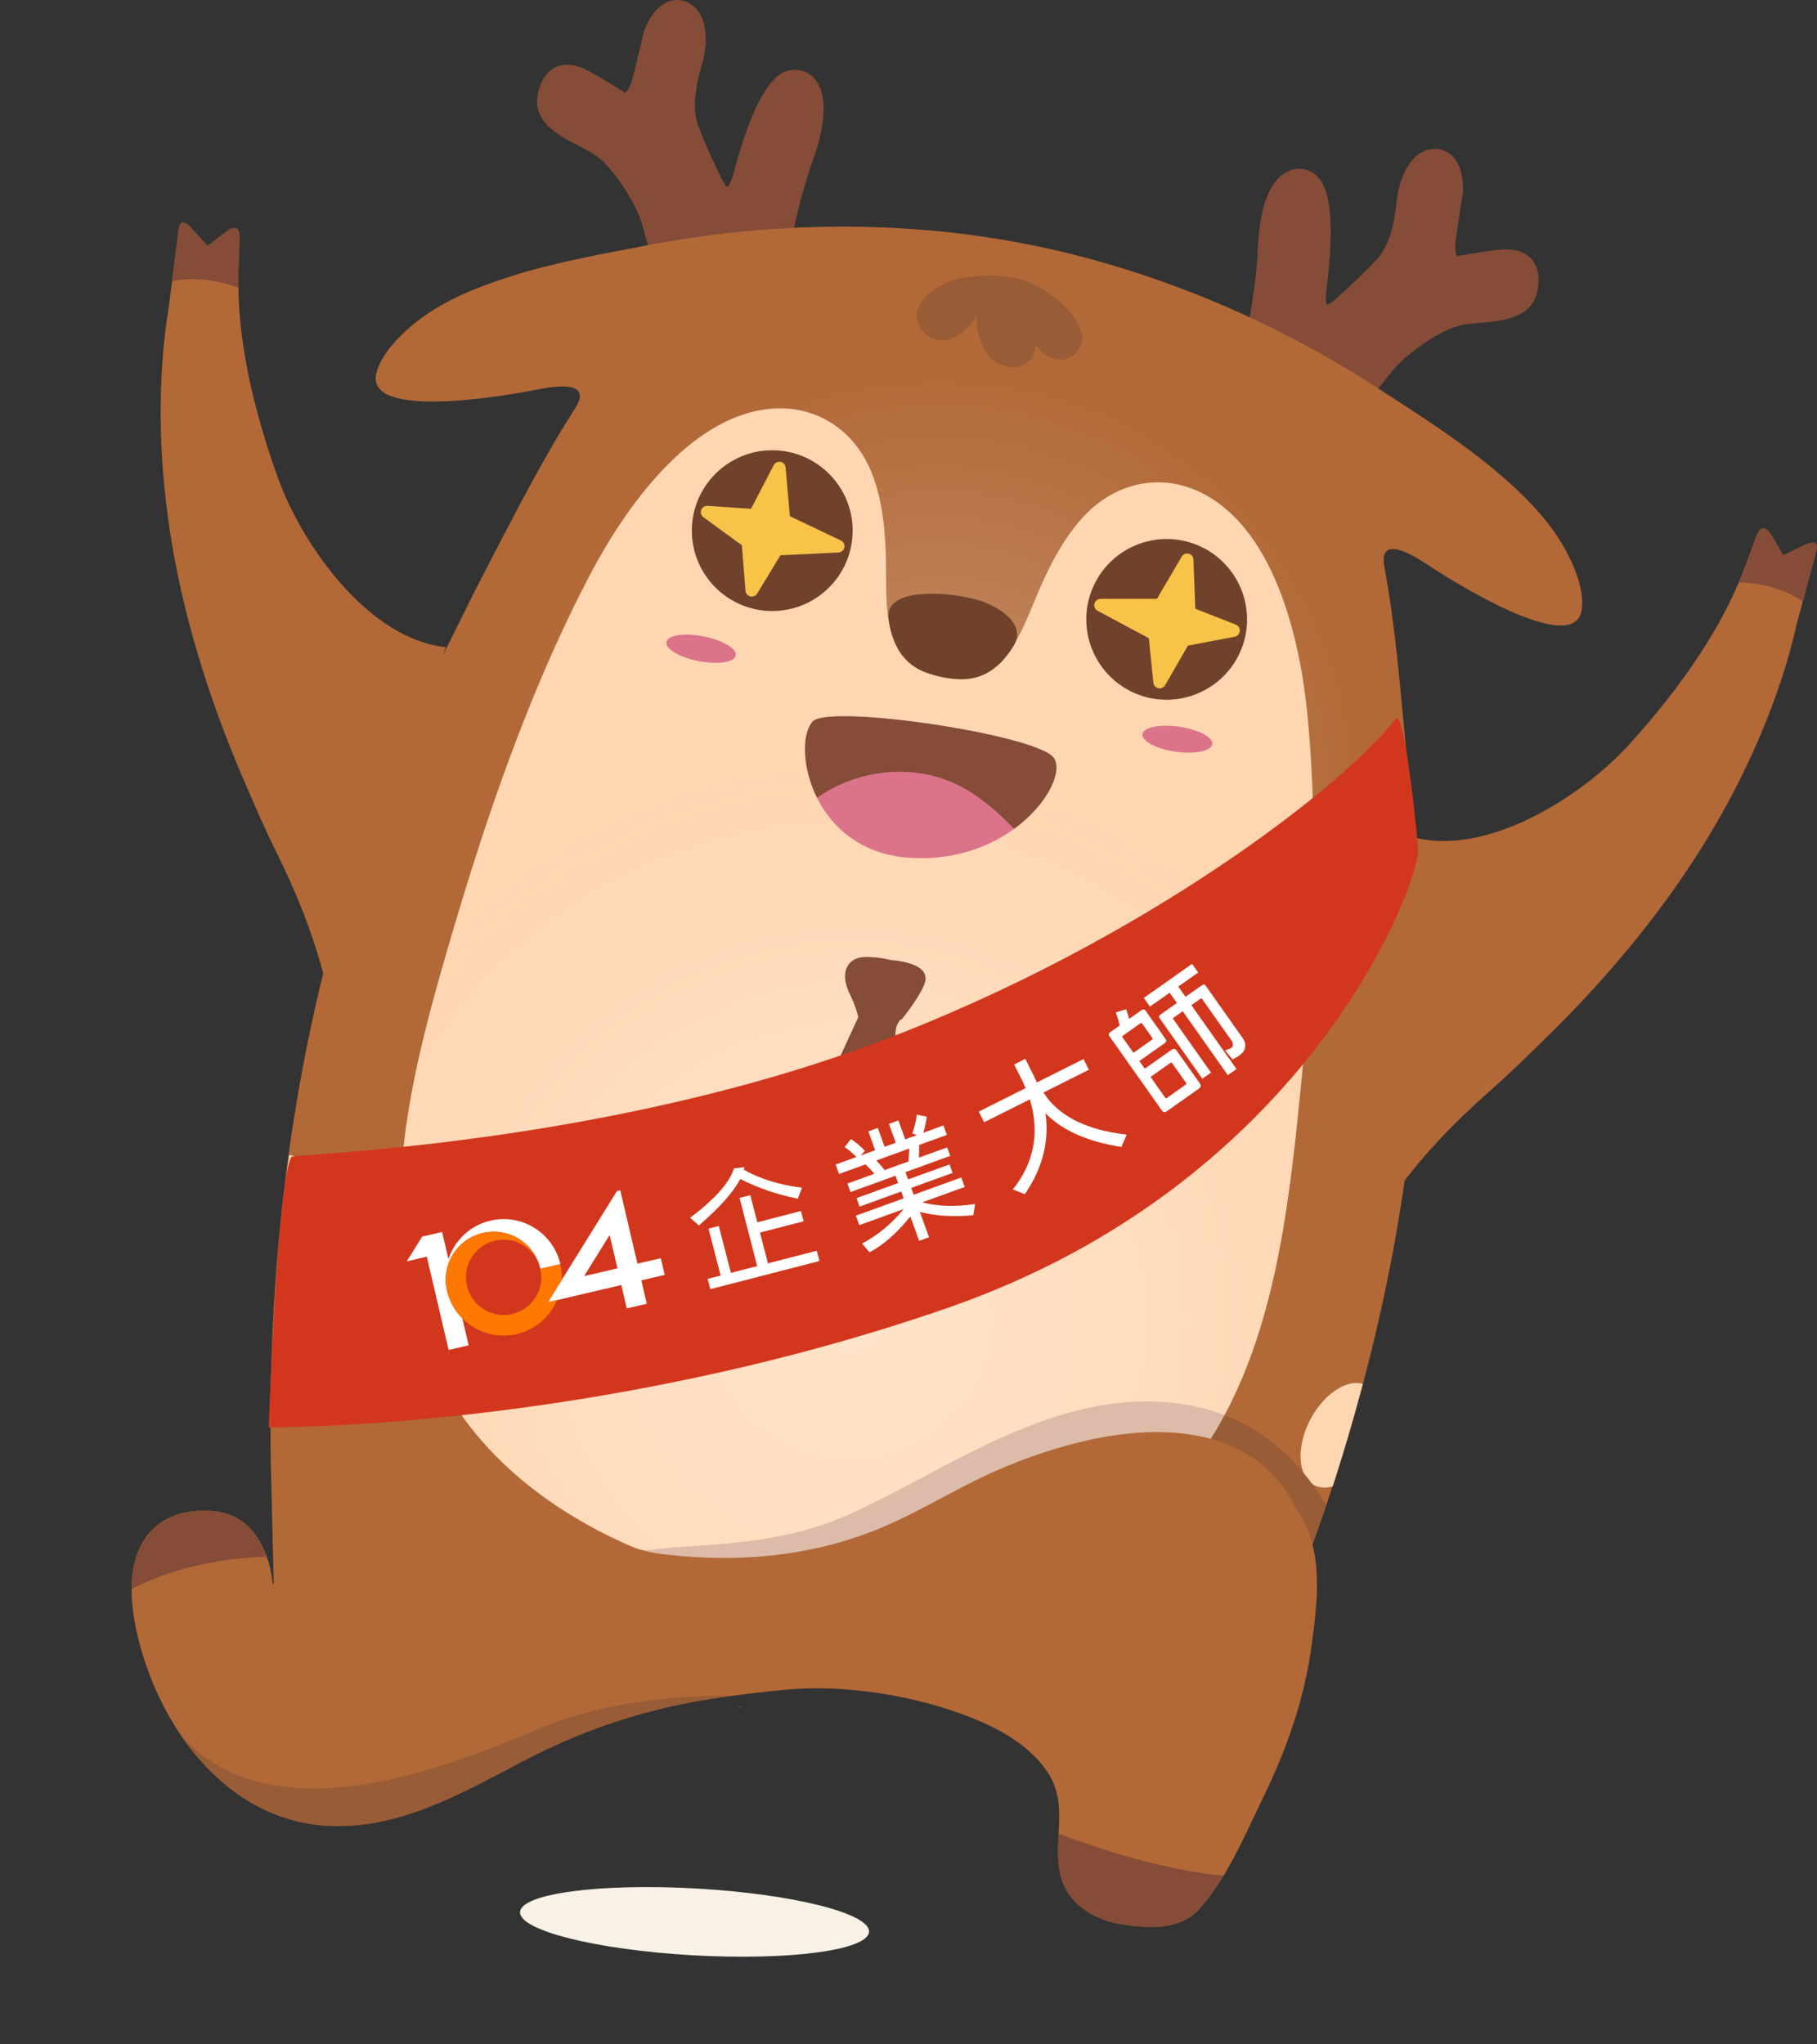 <svg width="256" height="288" viewBox="0 0 256 288" fill="none" xmlns="http://www.w3.org/2000/svg">
<rect x="0" y="0" width="256" height="288" fill="#333333" stroke="none"/>
<path d="M114.871 11.223C114.037 10.183 112.822 9.698 111.452 9.86C108.538 10.209 105.901 14.912 103.394 24.249C103.012 25.676 102.65 26.193 102.495 26.361C102.327 26.232 102.062 25.935 101.888 25.612C101.791 25.424 99.555 20.941 98.346 17.62C97.306 14.764 98.346 11.049 98.902 9.052C98.954 8.871 98.999 8.697 99.044 8.548C99.445 7.069 99.807 4.013 98.611 1.945C98.068 1.002 97.28 0.388 96.278 0.123C93.286 -0.652 91.367 2.501 90.708 4.484C90.688 4.536 90.675 4.581 90.669 4.633C90.669 4.646 90.372 6.1 89.183 10.79C88.672 12.806 88.09 13.058 88.09 13.065C88.052 13.065 87.948 13.019 87.903 12.981C87.838 12.922 87.774 12.871 87.703 12.825C87.677 12.813 85.15 11.217 83.114 10.092C81.279 9.072 79.676 8.852 78.358 9.44C77.104 9.996 76.245 11.223 75.811 13.084C74.874 17.09 78.61 19.028 81.615 20.592C82.306 20.947 82.959 21.289 83.541 21.638C86.365 23.331 89.79 28.991 90.52 31.782C91.322 34.819 94.333 44.336 94.462 44.743C94.598 45.176 94.966 45.505 95.412 45.589C95.619 45.628 95.832 45.615 96.026 45.557C96.401 45.441 96.679 45.156 96.815 44.807L107.743 43.011C107.924 43.231 108.176 43.386 108.467 43.444C109.145 43.58 109.798 43.134 109.934 42.462C110.011 42.075 110.115 41.467 110.25 40.672C110.897 36.861 112.247 28.92 114.535 22.549C116.435 17.251 116.551 13.336 114.871 11.223Z" fill="#854C37"/>
<path d="M216.662 40.73C216.966 38.843 216.636 37.383 215.686 36.395C214.685 35.355 213.121 34.954 211.033 35.2C208.726 35.471 205.779 35.994 205.754 36.001C205.682 36.014 205.611 36.033 205.527 36.065C205.45 36.091 205.333 36.091 205.301 36.078C205.301 36.078 204.862 35.626 205.146 33.558C205.812 28.764 206.096 27.311 206.096 27.298C206.109 27.246 206.115 27.194 206.115 27.149C206.264 25.056 205.702 21.412 202.606 21.005C201.579 20.869 200.622 21.14 199.756 21.806C197.876 23.266 197.049 26.232 196.861 27.75C196.842 27.905 196.822 28.079 196.797 28.273C196.557 30.334 196.111 34.166 194.076 36.421C191.762 38.973 188.188 42.119 187.801 42.462C187.503 42.707 187.135 42.888 186.935 42.946C186.851 42.727 186.721 42.113 186.902 40.653C188.117 31.064 187.452 25.715 184.886 24.287C183.678 23.615 182.366 23.608 181.202 24.255C178.844 25.573 177.474 29.242 177.228 34.864C176.937 41.622 175.179 49.478 174.339 53.264C174.165 54.04 174.029 54.647 173.958 55.035C173.822 55.713 174.268 56.366 174.94 56.502C175.231 56.56 175.522 56.508 175.774 56.372L185.216 62.168C185.209 62.536 185.364 62.911 185.662 63.156C185.823 63.292 186.017 63.383 186.217 63.421C186.663 63.512 187.122 63.344 187.419 62.995C187.691 62.672 194.076 55.002 195.969 52.489C197.708 50.183 203.013 46.241 206.271 45.737C206.943 45.634 207.673 45.569 208.448 45.498C211.815 45.188 216.01 44.807 216.656 40.743L216.662 40.73Z" fill="#854C37"/>
<path d="M221.38 79.109C219.028 73.869 214.769 69.714 210.426 66.09C205.405 61.903 199.86 58.42 194.399 54.861C181.816 46.655 167.974 40.375 153.465 36.44C133.231 30.955 111.633 30.632 91.095 34.579C84.691 35.813 78.241 36.938 72.011 38.915C66.615 40.627 61.103 42.862 56.947 46.823C55.364 48.328 53.658 50.293 53.057 52.438C51.054 59.59 73.136 55.39 75.508 54.906C80.807 53.827 82.882 54.628 81.053 57.484C76.613 64.403 72.806 71.879 69.007 79.16C65.808 85.279 62.854 91.52 59.726 97.671C57.07 102.885 54.789 108.287 52.74 113.772C44.346 136.302 39.944 160.298 38.568 184.255C38.129 191.834 38.006 199.426 38.174 207.011L38.697 228.326C52.798 225.657 66.841 224.133 77.963 226.084C90.132 228.216 122.019 230.497 126.84 230.174C131.661 229.851 162.836 231.705 165.279 233.391C166.19 234.018 170.849 236.228 176.336 238.76L178.197 234.503C181.222 227.544 183.975 220.463 186.437 213.285C194.218 190.587 199.22 166.707 199.97 142.679C200.15 136.831 200.079 130.965 199.595 125.13C199.02 118.256 198.645 111.362 198.005 104.488C197.236 96.308 196.544 87.947 195.052 79.865C194.438 76.531 196.661 76.57 201.159 79.574C203.168 80.911 222.02 93.155 222.873 85.77C223.131 83.554 222.291 81.099 221.399 79.102L221.38 79.109Z" fill="url(#paint0_radial_5617_13814)"/>
<path d="M182.806 157.765C183.361 152.499 183.859 147.188 184.247 141.858C185.248 128.096 185.52 114.192 184.195 100.605C183.18 90.157 179.665 74.999 169.725 69.656C163.987 66.568 157.472 67.763 152.878 72.551C149.976 75.581 148.011 79.4 146.337 83.276C143.882 88.962 141.613 96.599 134.162 95.597C133.729 95.539 133.315 95.442 132.915 95.326V95.313C132.882 95.313 132.844 95.3 132.805 95.3C132.766 95.287 132.727 95.281 132.695 95.268V95.281C132.275 95.235 131.861 95.171 131.435 95.061C124.158 93.174 124.94 85.24 124.824 79.051C124.74 74.832 124.371 70.554 122.827 66.652C120.39 60.488 114.807 56.915 108.325 57.606C97.1 58.795 88.117 71.498 83.225 80.789C76.865 92.864 71.857 105.844 67.579 118.96C65.918 124.045 64.373 129.149 62.9 134.228C57.116 154.147 51.868 176.192 62.447 195.278C69.13 207.334 83.14 218.667 107.511 223.545C107.549 223.558 107.588 223.558 107.62 223.571C107.659 223.577 107.692 223.583 107.73 223.596C132.139 228.294 149.394 223.099 160.141 214.46C177.151 200.789 180.628 178.402 182.812 157.772L182.806 157.765Z" fill="url(#paint1_radial_5617_13814)"/>
<path d="M137.768 84.53C136.547 84.168 135.28 83.955 134.02 83.8C132.818 83.651 131.609 83.613 130.401 83.664C128.32 83.755 124.875 84.278 125.186 87.153C125.606 90.002 126.614 92.542 129.037 94.041C129.037 94.041 129.108 94.086 129.225 94.15C129.748 94.454 130.33 94.706 130.982 94.913C131.978 95.255 133.303 95.585 134.841 95.656C138.524 95.921 140.877 93.976 142.628 91.269C142.66 91.224 142.686 91.172 142.718 91.127C142.731 91.107 142.744 91.082 142.757 91.062C144.838 87.748 140.353 85.293 137.775 84.517L137.768 84.53Z" fill="#70422B"/>
<path d="M103.656 92.35C103.845 91.387 101.812 90.177 99.116 89.647C96.419 89.118 94.079 89.469 93.89 90.432C93.701 91.395 95.734 92.605 98.431 93.134C101.127 93.664 103.467 93.312 103.656 92.35Z" fill="#DB748A"/>
<path d="M170.8 104.845C170.941 103.874 168.85 102.768 166.129 102.375C163.409 101.982 161.091 102.451 160.95 103.422C160.81 104.393 162.901 105.499 165.621 105.892C168.341 106.285 170.66 105.816 170.8 104.845Z" fill="#DB748A"/>
<path d="M103.988 240.402C104.092 240.421 104.195 240.447 104.292 240.467C104.395 240.486 104.499 240.499 104.602 240.518L103.988 240.396V240.402Z" fill="#B26937"/>
<path d="M103.988 240.402C104.092 240.421 104.195 240.447 104.292 240.467C104.395 240.486 104.499 240.499 104.602 240.518L103.988 240.396V240.402Z" fill="url(#paint2_radial_5617_13814)"/>
<path d="M103.988 240.402C104.092 240.421 104.195 240.447 104.292 240.467C104.395 240.486 104.499 240.499 104.602 240.518L103.988 240.396V240.402Z" fill="url(#paint3_radial_5617_13814)"/>
<path d="M114.49 101.658C116.765 99.138 146.279 103.526 148.47 106.788C150.661 110.051 142.731 121.61 128.468 120.867C114.206 120.124 111.53 104.941 114.49 101.658Z" fill="#DB748A"/>
<path d="M135.415 110.82C138.24 112.312 140.631 114.483 142.893 116.745C147.63 113.295 149.736 108.662 148.476 106.782C146.285 103.526 116.771 99.132 114.496 101.652C112.997 103.312 112.945 108.048 115.13 112.403C120.907 108.249 129.095 107.467 135.422 110.814L135.415 110.82Z" fill="#854C37"/>
<path d="M103.988 240.402C104.092 240.421 104.195 240.447 104.292 240.467C104.395 240.486 104.499 240.499 104.602 240.518L103.988 240.396V240.402Z" fill="url(#paint4_radial_5617_13814)"/>
<path d="M38.627 190.232L39.234 187.583C39.072 187.428 38.917 187.26 38.775 187.072L38.627 190.238V190.232Z" fill="#985C37"/>
<path d="M103.988 240.402C104.092 240.421 104.195 240.447 104.292 240.467C104.395 240.486 104.499 240.499 104.602 240.518L103.988 240.396V240.402Z" fill="url(#paint5_radial_5617_13814)"/>
<path d="M191.975 194.935C191.206 197.843 190.256 201.286 189.209 204.801C190.211 201.532 191.155 198.25 192.027 194.942C192.008 194.942 191.988 194.935 191.975 194.929V194.935Z" fill="#F4CCA9"/>
<path d="M187.659 196.221C186.521 197.113 185.455 198.392 184.628 199.956C182.579 203.839 182.818 207.987 185.164 209.221C185.281 209.279 185.397 209.331 185.513 209.376C186.198 209.628 186.967 209.622 187.769 209.395C188.266 207.871 188.745 206.339 189.21 204.808C190.263 201.287 191.207 197.85 191.976 194.942C190.677 194.587 189.113 195.084 187.659 196.228V196.221Z" fill="#FFD6B2"/>
<path d="M48.38 188.242C49.873 185.512 49.747 182.569 48.099 181.669C46.452 180.769 43.907 182.253 42.414 184.984C40.922 187.714 41.048 190.657 42.696 191.557C44.343 192.457 46.888 190.973 48.38 188.242Z" fill="#FFD6B2"/>
<path d="M40.772 162.728C40.384 165.713 39.958 169.254 39.602 172.911C39.912 169.512 40.281 166.114 40.72 162.722C40.739 162.722 40.759 162.728 40.772 162.728Z" fill="#F4CCA9"/>
<path d="M45.671 170.152C45.496 168.394 44.992 166.805 44.281 165.545C43.37 163.936 42.11 162.883 40.772 162.722C40.384 165.707 39.958 169.247 39.602 172.904C39.454 174.5 39.318 176.102 39.202 177.698C39.854 178.209 40.565 178.506 41.295 178.532C41.425 178.532 41.548 178.532 41.677 178.525C44.313 178.267 46.104 174.519 45.677 170.152H45.671Z" fill="#FFD6B2"/>
<path d="M152.451 47.353C152.451 47.315 152.438 47.276 152.431 47.237C152.166 45.654 151.197 44.317 150.073 43.225C148.735 41.926 147.21 40.75 145.503 39.975C143.688 39.154 141.684 38.819 139.7 38.799C138.589 38.786 137.471 38.877 136.372 39.032C135.519 39.154 134.685 39.342 133.877 39.639C133.128 39.917 132.436 40.285 131.764 40.718C130.123 41.778 128.675 43.412 129.347 45.506C129.916 47.263 131.913 48.342 133.684 47.825C135.105 47.405 136.714 46.113 137.445 44.679C137.496 44.691 137.548 44.704 137.6 44.717C137.516 45.893 137.891 47.34 138.259 48.323C138.75 49.615 139.642 50.784 140.934 51.346C141.406 51.547 141.923 51.682 142.44 51.728C145.924 51.863 145.936 48.542 145.936 48.542C145.936 48.542 147.287 50.855 149.756 50.668C150.137 50.597 150.499 50.474 150.822 50.3C151.882 49.725 152.599 48.562 152.457 47.347L152.451 47.353Z" fill="#985C37"/>
<path d="M103.988 240.402C104.092 240.421 104.195 240.447 104.292 240.467C104.395 240.486 104.499 240.499 104.602 240.518L103.988 240.396V240.402Z" fill="url(#paint6_radial_5617_13814)"/>
<path d="M45.845 138.344C44.229 131.779 41.767 125.719 38.762 119.691C37.334 116.822 36.08 113.876 34.8 110.943C30.677 101.516 27.323 91.734 25.191 81.661C23.052 71.582 22.166 61.225 22.884 50.939C23.064 48.329 23.368 45.725 23.795 43.147L25.178 32.331C25.398 30.619 26.503 31.647 26.839 32.002L26.936 32.112L29.249 34.657L31.828 32.68C33.443 31.446 33.734 32.571 33.76 33.352C33.663 36.189 33.521 39.038 33.624 41.868C33.708 44.2 33.947 46.526 34.296 48.839C35.246 55.12 36.991 61.27 39.13 67.247C42.536 76.738 51.836 90.002 62.822 91.178" fill="#B26937"/>
<path d="M24.221 39.613L25.152 32.331C25.372 30.619 26.477 31.647 26.813 32.002L26.91 32.112L29.223 34.657L31.802 32.68C33.417 31.446 33.708 32.571 33.734 33.352C33.65 35.756 33.547 38.172 33.579 40.569C29.637 38.999 26.205 39.225 24.215 39.607L24.221 39.613Z" fill="#854C37"/>
<path d="M196.661 167.954C200.642 162.488 205.211 157.804 210.271 153.365C212.682 151.252 214.95 148.991 217.251 146.762C224.631 139.597 231.436 131.805 237.22 123.289C243.01 114.767 247.747 105.515 250.979 95.72C251.799 93.232 252.504 90.713 253.079 88.16L255.884 77.623C256.33 75.956 254.914 76.485 254.468 76.686L254.333 76.75L251.231 78.23L249.589 75.426C248.562 73.668 247.87 74.605 247.547 75.316C246.565 77.978 245.615 80.672 244.452 83.25C243.489 85.376 242.39 87.443 241.188 89.446C237.931 94.899 233.995 99.939 229.749 104.655C223.009 112.157 209.379 120.918 198.768 117.849" fill="#B26937"/>
<path d="M254.022 84.724L255.909 77.629C256.355 75.963 254.94 76.492 254.494 76.693L254.358 76.757L251.256 78.237L249.615 75.433C248.587 73.675 247.896 74.612 247.573 75.323C246.739 77.584 245.925 79.852 244.988 82.062C249.227 82.1 252.323 83.606 254.022 84.711V84.724Z" fill="#854C37"/>
<path d="M103.988 240.402C104.092 240.421 104.195 240.447 104.292 240.467C104.395 240.486 104.499 240.499 104.602 240.518L103.988 240.396V240.402Z" fill="url(#paint7_radial_5617_13814)"/>
<path d="M125.256 136.263C125.256 136.263 129.644 136.573 129.353 137.976C129.063 139.384 126.4 142.737 126.4 142.737C126.4 142.737 124.914 143.538 125.146 146.388C125.379 149.237 123.989 160.311 123.059 163.729C122.128 167.141 120.157 172.368 118.218 173.156C116.28 173.95 111.2 175.837 110.25 176.095C109.3 176.354 107.756 176.806 107.206 174.196C106.657 171.586 106.108 167.98 106.108 167.98C106.108 167.98 105.933 166.475 107.73 164.899C109.526 163.316 116.454 155.504 118.477 151.085C120.5 146.666 121.999 143.422 121.999 143.422C121.999 143.422 121.837 142.007 120.706 139.681C119.576 137.355 120.028 135.83 122.018 135.837C124.009 135.843 125.256 136.257 125.256 136.257V136.263Z" fill="#854C37"/>
<path d="M108.544 177.297C108.266 177.246 107.988 177.142 107.71 176.974C106.948 176.509 106.45 175.676 106.185 174.422C105.636 171.812 105.1 168.297 105.08 168.148C105.048 167.903 104.899 166.016 107.045 164.13C108.854 162.54 115.601 154.897 117.533 150.665C119.194 147.027 120.506 144.185 120.92 143.293C120.823 142.815 120.532 141.704 119.776 140.146C118.729 137.988 119.026 136.709 119.466 136.018C119.815 135.462 120.545 134.803 122.025 134.81C123.796 134.816 125.043 135.126 125.444 135.243C126.62 135.333 129.172 135.669 130.051 136.832C130.355 137.233 130.471 137.724 130.368 138.202C130.038 139.765 127.68 142.802 127.214 143.396C127.111 143.526 127.046 143.597 126.891 143.668C126.891 143.668 126.012 144.262 126.18 146.323C126.432 149.399 125.004 160.563 124.061 164.02C123.492 166.1 121.417 172.988 118.613 174.138C116.777 174.887 111.581 176.832 110.522 177.116C110.018 177.252 109.294 177.452 108.544 177.304V177.297ZM107.148 167.877C107.213 168.304 107.723 171.592 108.227 173.989C108.357 174.616 108.57 175.055 108.803 175.197C109.061 175.352 109.552 175.223 109.946 175.113C110.812 174.881 115.795 173.039 117.831 172.206C118.994 171.728 120.849 167.89 122.057 163.464C122.994 160.02 124.319 149.069 124.112 146.485C123.88 143.622 125.14 142.375 125.683 141.975C126.633 140.76 127.932 138.887 128.268 137.988C127.789 137.704 126.413 137.394 125.185 137.304C125.101 137.304 125.017 137.284 124.933 137.252C124.92 137.252 123.789 136.89 122.018 136.884C121.825 136.884 121.366 136.903 121.23 137.116C121.101 137.316 121.049 137.988 121.65 139.229C122.846 141.691 123.033 143.248 123.04 143.312C123.059 143.5 123.027 143.694 122.949 143.868C122.949 143.868 121.443 147.111 119.427 151.524C117.346 156.073 110.373 163.968 108.421 165.687C107.18 166.779 107.148 167.735 107.148 167.877Z" fill="#854C37"/>
<path d="M154.971 218.021L131.771 225.077C141.109 224.25 148.819 221.653 154.971 218.021Z" fill="#5B3A1B"/>
<path d="M176.317 238.76L178.178 234.503C178.566 233.611 178.947 232.713 179.328 231.821C174.721 232.687 169.712 233.34 165.906 233.773C167.573 234.684 171.644 236.609 176.317 238.76Z" fill="#704E2F"/>
<path d="M139.571 230.562L159.643 234.412C159.643 234.412 162.209 234.199 165.899 233.779C165.608 233.618 165.389 233.488 165.253 233.398C163.682 232.312 150.247 231.162 139.571 230.562Z" fill="#F4CCA9"/>
<path d="M172.517 199.361C169.467 205.034 165.466 210.177 160.135 214.461C149.388 223.099 132.133 228.287 107.724 223.59C107.685 223.59 107.653 223.577 107.614 223.571C107.575 223.564 107.536 223.558 107.504 223.551C100.777 222.201 94.838 220.36 89.622 218.15C88.485 218.169 87.826 218.163 87.826 218.163L86.346 220.353L139.571 230.562C150.254 231.162 163.683 232.312 165.253 233.398C165.389 233.488 165.609 233.618 165.899 233.779C169.706 233.346 174.714 232.694 179.322 231.828C181.901 225.735 184.266 219.552 186.411 213.291C186.554 212.878 186.696 212.458 186.831 212.044C183.872 206.979 179.348 201.991 172.511 199.361H172.517Z" fill="#985C37"/>
<path d="M107.504 223.545C107.543 223.551 107.581 223.558 107.614 223.564C107.652 223.571 107.685 223.577 107.723 223.583C132.132 228.281 149.387 223.092 160.135 214.454C165.466 210.17 169.466 205.027 172.517 199.355C170.908 198.734 169.176 198.25 167.308 197.92C155.96 195.937 145.226 200.227 135.312 205.318C130.297 207.896 125.386 210.681 120.267 213.052C114.735 215.617 109.423 216.715 103.361 217.342C100.647 217.626 97.926 217.82 95.199 217.956C93.816 218.021 90.915 218.686 89.628 218.137C94.844 220.347 100.783 222.188 107.51 223.538L107.504 223.545Z" fill="#DCBCA9"/>
<path d="M183.38 213.731C183.103 213.24 182.812 212.774 182.502 212.329C176.957 201.125 163.986 200.46 153.175 202.915C148.929 203.878 144.767 205.28 140.767 207.005C135.157 209.421 129.987 212.749 124.371 215.133C115.395 218.945 105.74 220.037 96.13 219.229C95.968 219.21 95.787 219.19 95.587 219.177C94.547 219.08 93.5 218.964 92.459 218.822C88.485 218.111 86.326 216.651 86.326 216.651L86.074 217.963C84.801 217.846 83.741 217.795 82.888 217.814C72.193 213.924 63.779 211.023 63.779 211.023L38.419 223.157C38.419 223.157 37.903 213.53 30.018 212.871C22.14 212.212 16.544 217.394 19.206 229.657C22.063 242.838 31.589 256.347 46.097 257.2C55.972 257.782 64.922 252.716 73.362 248.265C82.132 243.639 90.663 240.809 100.331 239.297C101.171 239.168 102.017 239.038 102.877 238.929C105.455 238.593 108.034 238.282 110.625 238.043C119.052 237.249 128.817 238.825 136.708 241.92C140.702 243.484 144.799 245.719 147.345 249.292C150.764 254.08 148.276 258.854 149.355 263.913C150.286 268.262 154.299 270.594 158.448 271.156C162.035 271.647 166.326 271.899 168.956 268.946C172.931 264.475 175.205 258.887 177.803 253.576C181.164 246.714 183.742 239.575 184.77 231.977C185.578 225.968 186.502 219.268 183.393 213.724L183.38 213.731ZM106.011 233.146C106.295 232.855 106.586 232.571 106.871 232.28C106.58 232.564 106.295 232.855 106.011 233.146Z" fill="#B26937"/>
<path d="M97.589 275.45C111.167 276.222 122.294 274.742 122.442 272.145C122.59 269.547 111.702 266.817 98.124 266.045C84.546 265.274 73.419 266.754 73.271 269.351C73.124 271.948 84.011 274.679 97.589 275.45Z" fill="#F8F1E6"/>
<path d="M25.508 244.479C30.264 251.463 37.25 256.69 46.091 257.207C55.966 257.788 64.916 252.723 73.356 248.271C82.126 243.645 90.656 240.815 100.324 239.304C101.165 239.174 102.011 239.045 102.871 238.935C102.871 238.935 88.356 238.212 75.36 243.762C62.37 249.305 38.11 258.648 25.508 244.479Z" fill="#985C37"/>
<path d="M30.018 212.872C23.524 212.329 18.586 215.76 18.541 223.849C21.766 222.189 28.332 219.533 37.593 219.313C36.617 216.548 34.523 213.247 30.018 212.872Z" fill="#854C37"/>
<path d="M158.442 271.163C162.028 271.654 166.319 271.906 168.95 268.953C170.249 267.493 171.367 265.903 172.375 264.249C162.94 263.371 152.774 259.707 149.136 258.299C149.039 260.14 148.935 262.007 149.342 263.913C150.273 268.262 154.286 270.594 158.435 271.156L158.442 271.163Z" fill="#854C37"/>
<path d="M120.132 74.761C120.132 68.52 115.059 63.435 108.809 63.429C102.56 63.429 97.481 68.501 97.474 74.748C97.474 80.143 101.255 84.666 106.315 85.803C107.116 85.984 107.943 86.081 108.796 86.081C115.046 86.081 120.125 81.009 120.132 74.761Z" fill="#70422B"/>
<path d="M118.464 76.138L111.291 72.726L110.683 65.865C110.651 65.471 110.38 65.148 109.972 65.07C109.585 64.993 109.19 65.18 109.01 65.535L105.811 71.68L99.691 71.26C99.296 71.234 98.928 71.473 98.792 71.841C98.657 72.216 98.786 72.629 99.103 72.862L104.525 76.816L105.035 83.225C105.067 83.613 105.339 83.93 105.72 84.02C105.72 84.02 105.727 84.02 105.733 84.02C106.108 84.104 106.489 83.943 106.689 83.613L109.953 78.225L118.135 77.831C118.542 77.811 118.884 77.514 118.962 77.12C119.039 76.719 118.839 76.319 118.471 76.144L118.464 76.138Z" fill="#F7C449"/>
<path d="M154.138 82.41C156.813 76.764 163.573 74.347 169.221 77.022C174.869 79.697 177.286 86.462 174.611 92.102C172.304 96.974 166.94 99.442 161.886 98.305C161.085 98.124 160.296 97.852 159.527 97.49C153.879 94.816 151.462 88.051 154.138 82.41Z" fill="#70422B"/>
<path d="M155.062 84.368L163.004 84.355L166.494 78.418C166.694 78.075 167.076 77.901 167.476 78.004C167.858 78.101 168.135 78.437 168.148 78.831L168.407 85.751L174.113 87.993C174.482 88.135 174.714 88.51 174.676 88.904C174.637 89.298 174.346 89.621 173.958 89.699L167.366 90.952L164.161 96.522C163.967 96.857 163.579 97.032 163.205 96.948C163.205 96.948 163.198 96.948 163.192 96.948C162.817 96.864 162.539 96.554 162.5 96.173L161.86 89.905L154.642 86.048C154.28 85.854 154.099 85.441 154.196 85.047C154.293 84.653 154.648 84.375 155.055 84.375L155.062 84.368Z" fill="#F7C449"/>
<path d="M196.609 101.296C189.656 110.4 161.227 132.722 123.596 146.84C84.711 161.422 41.535 162.559 41.089 162.953C39.15 165.538 37.857 201.073 37.857 201.073C37.857 201.073 83.741 201.539 133.561 184.236C183.381 166.933 199.285 126.184 199.802 120.039C199.866 119.277 197.934 99.564 196.616 101.29L196.609 101.296Z" fill="#D2371E"/>
<path d="M76.135 178.737L78.952 178.078C77.918 173.665 73.511 170.926 69.097 171.959C66.215 172.631 64.056 174.751 63.184 177.367L62.292 173.555L59.474 174.214L57.316 177.69L60.134 177.031L63.21 190.179L66.027 189.52L65.136 185.702C64.108 184.662 63.333 183.337 62.977 181.812C62.589 180.152 62.854 178.491 63.597 177.096C63.617 177.064 63.636 177.025 63.656 176.992C63.759 176.805 63.875 176.618 63.998 176.443C64.024 176.405 64.05 176.372 64.076 176.333C64.211 176.146 64.354 175.959 64.509 175.784C64.522 175.771 64.535 175.752 64.547 175.739C64.722 175.545 64.909 175.364 65.103 175.19C65.11 175.183 65.123 175.177 65.129 175.17C65.304 175.015 65.491 174.873 65.691 174.738C65.749 174.699 65.808 174.66 65.866 174.621C66.014 174.524 66.17 174.427 66.331 174.343C66.402 174.305 66.48 174.266 66.557 174.227C66.719 174.15 66.887 174.072 67.055 174.008C67.126 173.982 67.197 173.949 67.275 173.917C67.52 173.833 67.766 173.756 68.024 173.691C68.406 173.6 68.787 173.549 69.168 173.529C69.22 173.529 69.265 173.516 69.317 173.516C69.382 173.516 69.446 173.516 69.511 173.516C70.086 173.516 70.648 173.575 71.191 173.71C71.191 173.71 71.191 173.71 71.197 173.71C71.398 173.762 71.592 173.82 71.785 173.885C71.805 173.885 71.818 173.898 71.837 173.904C72.012 173.969 72.186 174.033 72.361 174.117C72.374 174.124 72.393 174.13 72.406 174.137C72.58 174.214 72.748 174.305 72.91 174.395C72.923 174.402 72.936 174.415 72.949 174.421C73.11 174.518 73.272 174.615 73.427 174.725C73.446 174.738 73.459 174.751 73.479 174.763C73.627 174.873 73.776 174.983 73.918 175.099C73.976 175.151 74.034 175.209 74.093 175.261C74.183 175.345 74.28 175.429 74.371 175.519C74.461 175.61 74.545 175.713 74.635 175.81C74.681 175.868 74.739 175.92 74.784 175.978C74.875 176.088 74.959 176.204 75.043 176.327C75.081 176.379 75.12 176.424 75.159 176.482C75.269 176.65 75.379 176.825 75.476 177.005C75.476 177.005 75.482 177.018 75.489 177.025C75.689 177.393 75.863 177.787 75.993 178.207C76.051 178.375 76.103 178.55 76.141 178.731" fill="white"/>
<path d="M89.809 178.02L87.392 167.688L86.92 167.798L77.201 183.447L87.541 181.03L88.31 184.319L91.127 183.66L90.358 180.371L93.648 179.603L93.099 177.251L89.809 178.02ZM86.991 178.679L82.293 179.777L85.893 173.981L86.991 178.672V178.679Z" fill="white"/>
<path d="M77.201 183.441L79.147 180.3C79.179 179.57 79.121 178.821 78.946 178.078L76.129 178.737C76.794 181.586 75.024 184.442 72.167 185.114C69.311 185.786 66.461 184.009 65.789 181.153C65.117 178.298 66.887 175.448 69.75 174.776C72.426 174.15 75.101 175.668 75.974 178.207C74.914 174.893 71.463 172.89 68.005 173.697C64.373 174.55 62.118 178.181 62.965 181.812C63.999 186.219 68.406 188.965 72.82 187.931C75.476 187.311 77.512 185.463 78.501 183.13L77.189 183.434L77.201 183.441Z" fill="#FF7800"/>
<path d="M98.469 172.638L97.235 171.559C100.725 168.923 102.786 166.597 103.413 164.594L104.893 164.426C104.841 164.549 104.809 164.665 104.79 164.788C107.148 166.106 109.888 166.946 112.997 167.314L112.402 168.864C109.54 168.302 106.838 167.378 104.292 166.086C103.394 167.869 101.448 170.053 98.469 172.638ZM99.826 173.084L101.274 172.709L102.98 179.318L106.683 178.362L104.201 168.761L105.714 168.373L106.702 172.192L112.848 170.602L113.223 172.05L107.077 173.639L108.195 177.975L115.078 176.198L115.453 177.645L100.078 181.612L99.704 180.165L101.532 179.693L99.826 173.084Z" fill="white"/>
<path d="M130.905 174.292L129.502 174.796L128.261 171.378C126.355 173.724 124.436 175.403 122.516 176.418L121.463 175.197C123.738 173.963 125.689 172.341 127.324 170.325L121.069 172.593L120.584 171.262L127.324 168.82L126.975 167.857L121.107 169.983L120.674 168.787L126.542 166.662L126.167 165.634L119.828 167.928L119.395 166.733L123.188 165.357C122.723 164.814 122.309 164.368 121.947 164.032L118.219 165.382L117.734 164.051L120.668 162.992C120.022 162.365 119.466 161.893 119.001 161.596L119.892 160.472C120.513 160.86 121.172 161.409 121.863 162.12L121.282 162.772L123.305 162.042L122.342 159.38L123.673 158.896L124.636 161.557L126.206 160.989L125.243 158.327L126.575 157.842L127.538 160.504L129.205 159.897L128.539 159.697C128.895 158.605 129.101 157.713 129.173 157.028L130.575 157.319C130.491 157.997 130.323 158.753 130.077 159.58L132.927 158.547L133.412 159.878L129.502 161.293C129.515 161.822 129.502 162.417 129.463 163.082L133.444 161.641L133.877 162.837L127.57 165.124L127.945 166.151L133.78 164.039L134.213 165.234L128.378 167.347L128.727 168.309L135.435 165.88L135.919 167.211L129.916 169.388C132.171 169.957 134.659 170.034 137.38 169.621L137.134 171.197C134.317 171.456 131.803 171.301 129.599 170.726L130.892 174.299L130.905 174.292ZM127.996 163.619C128.048 162.927 128.087 162.32 128.1 161.803L123.466 163.483C123.835 163.871 124.229 164.323 124.642 164.833L127.996 163.619Z" fill="white"/>
<path d="M147.391 157.648C147.707 161.331 146.706 164.865 144.386 168.231L142.705 167.565C145.704 163.786 146.505 159.554 145.103 154.87L138.66 158.1L137.904 156.595L144.496 153.287C144.373 152.989 144.25 152.699 144.121 152.421L142.886 149.959L144.457 149.171L145.691 151.633C145.827 151.923 145.956 152.214 146.079 152.492L152.658 149.197L153.414 150.702L147.022 153.907C147.417 154.521 147.824 155.057 148.257 155.503C150.564 157.874 154.06 159.321 158.745 159.838L157.989 161.582C157.518 161.499 157.098 161.421 156.716 161.35C152.574 160.536 149.426 159.024 147.287 156.814C147.32 157.099 147.358 157.376 147.397 157.648H147.391Z" fill="white"/>
<path d="M168.917 153.358L164.374 156.563C164.102 156.737 163.876 156.692 163.695 156.434L156.309 145.973C156.166 145.754 156.199 145.566 156.406 145.424L157.75 144.474C157.575 143.712 157.394 143.098 157.207 142.633L158.654 142.181C158.81 142.575 158.952 143.027 159.087 143.537L160.826 142.31C161.059 142.142 161.259 142.174 161.414 142.4L164.206 146.354C164.374 146.587 164.335 146.787 164.102 146.949L160.529 149.475L161.291 150.554L165.078 147.879C165.35 147.685 165.576 147.724 165.763 147.983L169.053 152.635C169.253 152.912 169.208 153.151 168.93 153.352L168.917 153.358ZM159.695 148.312L162.286 146.484C162.396 146.406 162.416 146.309 162.338 146.199L160.929 144.209C160.858 144.106 160.761 144.093 160.651 144.171L158.228 145.883C158.118 145.96 158.099 146.057 158.176 146.167L159.688 148.312H159.695ZM162.105 151.717L164.167 154.631C164.232 154.721 164.309 154.741 164.393 154.683L167.069 152.79C167.159 152.725 167.179 152.641 167.107 152.551L165.136 149.759C165.078 149.675 165.001 149.662 164.904 149.734L162.099 151.711L162.105 151.717ZM165.324 143.395C165.259 143.44 165.246 143.499 165.298 143.563L170.623 151.103L169.402 151.963L163.391 143.453C163.256 143.26 163.282 143.092 163.476 142.949L165.815 141.295L164.794 139.848L162.015 141.806L161.155 140.585L167.954 135.784L168.814 137.005L166.009 138.982L167.03 140.43L169.356 138.789C169.563 138.646 169.731 138.666 169.873 138.866L175.121 146.296C175.463 146.8 175.535 147.311 175.347 147.84C175.186 148.306 174.617 148.771 173.654 149.249L172.607 147.97C173.014 147.853 173.292 147.744 173.454 147.647C173.564 147.582 173.622 147.517 173.635 147.459C173.751 147.168 173.725 146.904 173.564 146.671L169.343 140.701C169.285 140.643 169.227 140.636 169.163 140.682L167.857 141.599L174.21 150.599L172.988 151.459L166.636 142.458L165.317 143.389L165.324 143.395Z" fill="white"/>
<defs>
<radialGradient id="paint0_radial_5617_13814" cx="0" cy="0" r="1" gradientUnits="userSpaceOnUse" gradientTransform="translate(132.365 111.918) scale(98.082 98.059)">
<stop offset="0.08" stop-color="#C48B65"/>
<stop offset="0.61" stop-color="#B26937"/>
</radialGradient>
<radialGradient id="paint1_radial_5617_13814" cx="0" cy="0" r="1" gradientUnits="userSpaceOnUse" gradientTransform="translate(119.491 185.769) rotate(11.107) scale(78.59 78.573)">
<stop stop-color="#FFE4CB"/>
<stop offset="1" stop-color="#FFD6B2"/>
</radialGradient>
<radialGradient id="paint2_radial_5617_13814" cx="0" cy="0" r="1" gradientUnits="userSpaceOnUse" gradientTransform="translate(104.296 240.465) rotate(11.108) scale(0.22 0.22)">
<stop offset="0.08" stop-color="#C1875F"/>
<stop offset="0.61" stop-color="#B26937"/>
</radialGradient>
<radialGradient id="paint3_radial_5617_13814" cx="0" cy="0" r="1" gradientUnits="userSpaceOnUse" gradientTransform="translate(104.296 240.465) rotate(11.108) scale(0.22 0.22)">
<stop offset="0.08" stop-color="#C1875F"/>
<stop offset="0.61" stop-color="#B26937"/>
</radialGradient>
<radialGradient id="paint4_radial_5617_13814" cx="0" cy="0" r="1" gradientUnits="userSpaceOnUse" gradientTransform="translate(104.296 240.465) rotate(11.108) scale(0.22 0.22)">
<stop offset="0.08" stop-color="#C1875F"/>
<stop offset="0.61" stop-color="#B26937"/>
</radialGradient>
<radialGradient id="paint5_radial_5617_13814" cx="0" cy="0" r="1" gradientUnits="userSpaceOnUse" gradientTransform="translate(104.296 240.465) rotate(11.108) scale(0.22 0.22)">
<stop offset="0.08" stop-color="#C1875F"/>
<stop offset="0.61" stop-color="#B26937"/>
</radialGradient>
<radialGradient id="paint6_radial_5617_13814" cx="0" cy="0" r="1" gradientUnits="userSpaceOnUse" gradientTransform="translate(104.296 240.465) rotate(11.108) scale(0.22 0.22)">
<stop offset="0.08" stop-color="#C1875F"/>
<stop offset="0.61" stop-color="#B26937"/>
</radialGradient>
<radialGradient id="paint7_radial_5617_13814" cx="0" cy="0" r="1" gradientUnits="userSpaceOnUse" gradientTransform="translate(104.296 240.465) rotate(11.108) scale(0.22 0.22)">
<stop offset="0.08" stop-color="#C1875F"/>
<stop offset="0.61" stop-color="#B26937"/>
</radialGradient>
</defs>
</svg>
